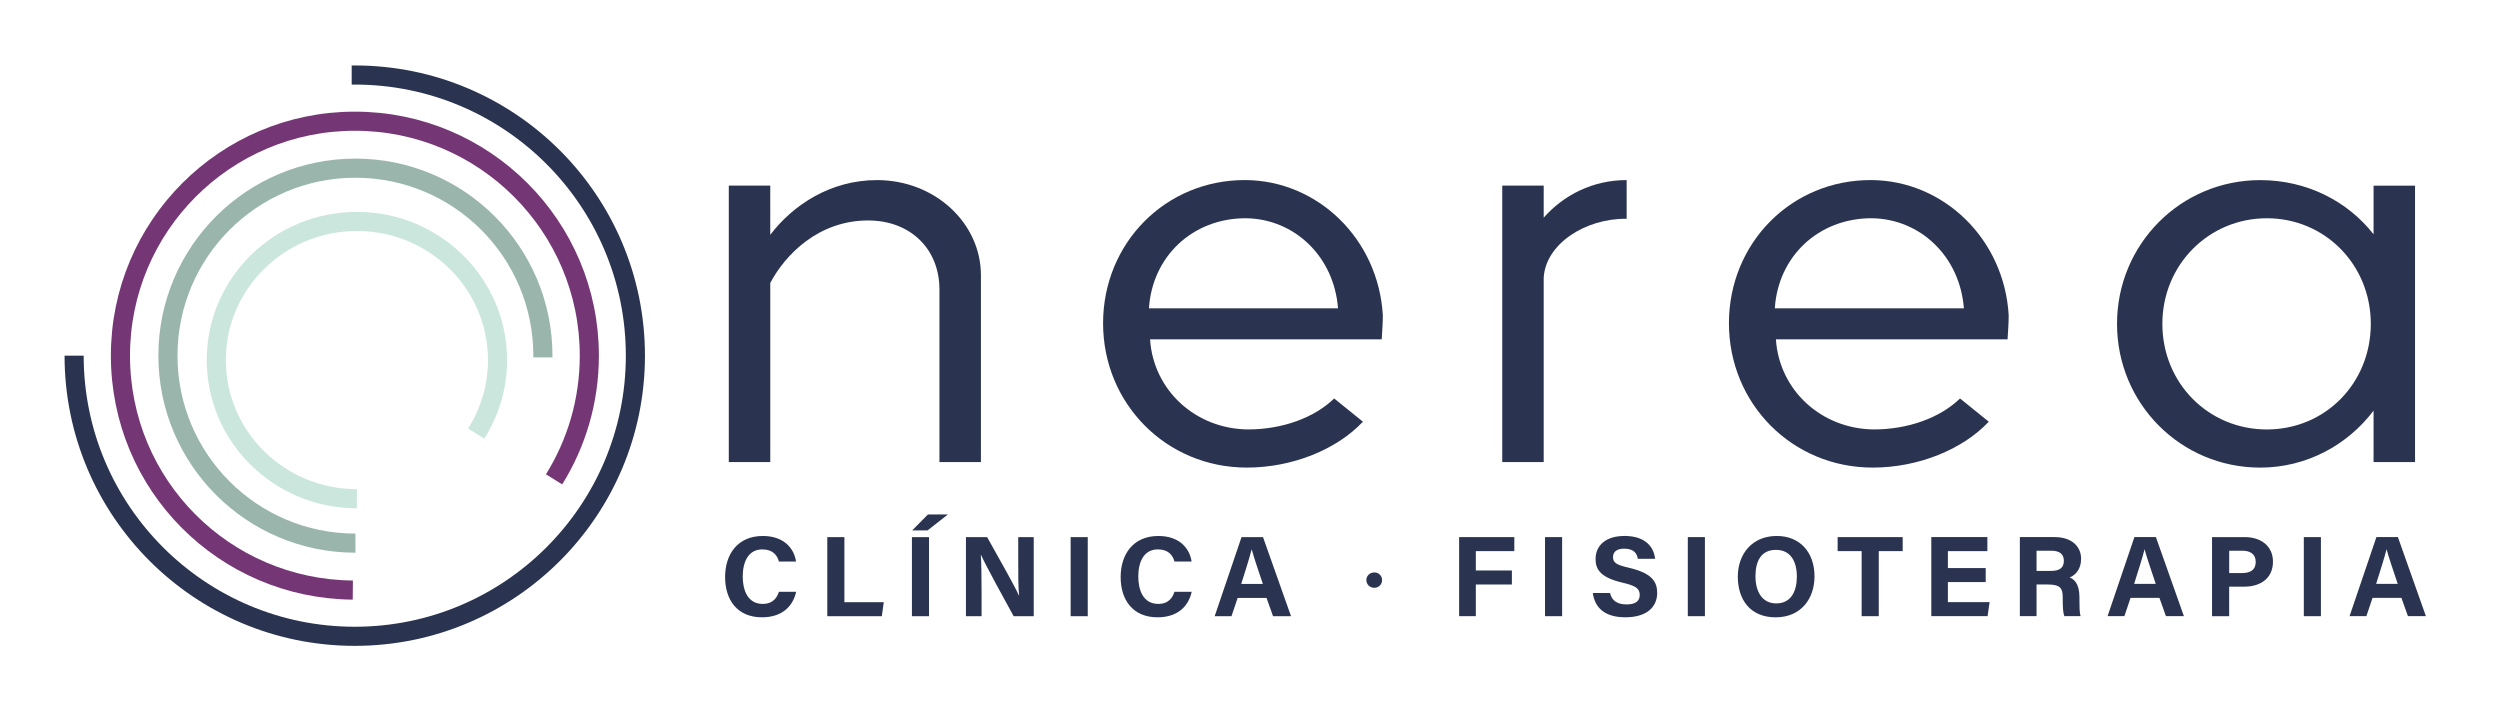 <?xml version="1.0" encoding="UTF-8"?> <svg xmlns="http://www.w3.org/2000/svg" id="Capa_1" data-name="Capa 1" viewBox="0 0 1438.67 409.33"><defs><style> .cls-1 { fill: #2a3350; } .cls-2 { stroke: #cbe6dc; } .cls-2, .cls-3, .cls-4, .cls-5 { fill: none; stroke-miterlimit: 10; stroke-width: 11px; } .cls-3 { stroke: #9ab5ab; } .cls-4 { stroke: #2a3350; } .cls-5 { stroke: #743674; } </style></defs><g><path class="cls-4" d="M42.65,204.67c0,89.19,72.31,161.5,161.5,161.5s161.5-72.31,161.5-161.5S293.34,43.17,204.15,43.17c-.59,0-1.18,.02-1.77,.02"></path><path class="cls-5" d="M318.85,275.85c12.86-20.66,20.29-45.05,20.29-71.18,0-74.51-60.4-134.92-134.92-134.92S69.31,130.15,69.31,204.67s59.76,134.26,133.72,134.9"></path><path class="cls-3" d="M312.41,205.67c0-.33,.01-.67,.01-1,0-59.58-48.3-107.89-107.89-107.89s-107.89,48.3-107.89,107.89,48.3,107.89,107.89,107.89"></path><path class="cls-2" d="M274.02,249.49c7.78-12.26,12.29-26.74,12.29-42.27,0-44.07-36.23-79.79-80.92-79.79s-80.92,35.72-80.92,79.79,36.23,79.79,80.92,79.79"></path></g><g><path class="cls-1" d="M564.48,265.91h-23.86v-99.27c0-23.54-16.86-39.77-41.04-39.77-28.63,0-47.72,19.73-56.32,35.95v103.09h-23.86V106.82h23.86v28.32c13.05-17.18,34.68-31.5,61.41-31.5,33.41,0,59.82,24.82,59.82,54.73v107.54Z"></path><path class="cls-1" d="M795.77,181.59c0,3.82-.32,8.91-.64,13.68h-133.31c1.91,29.27,26.09,51.54,56.32,51.86,19.73,0,38.18-6.68,49.63-17.82l16.55,13.36c-14.95,15.91-40.41,26.41-66.81,26.41-46.45,0-82.72-36.91-82.72-83.04s35.95-82.72,82.09-82.41c41.36,.32,76.36,33.73,78.91,77.95Zm-134.59-4.14h108.81c-2.23-29.59-24.82-51.54-53.13-51.86-30.55,0-53.77,21.95-55.68,51.86Z"></path><path class="cls-1" d="M864.49,106.82h23.86v18.45c11.45-13.05,28.32-21.64,47.73-21.64v22.27c-23.86-.32-46.77,14.64-47.73,34.04v105.95h-23.86V106.82Z"></path><path class="cls-1" d="M1155.93,181.59c0,3.82-.32,8.91-.64,13.68h-133.31c1.91,29.27,26.09,51.54,56.32,51.86,19.73,0,38.18-6.68,49.63-17.82l16.55,13.36c-14.95,15.91-40.41,26.41-66.81,26.41-46.45,0-82.72-36.91-82.72-83.04s35.95-82.72,82.09-82.41c41.36,.32,76.36,33.73,78.91,77.95Zm-134.59-4.14h108.81c-2.23-29.59-24.82-51.54-53.13-51.86-30.55,0-53.77,21.95-55.68,51.86Z"></path><path class="cls-1" d="M1389.77,265.91h-23.86v-29.59c-14.95,19.73-38.5,32.77-65.22,32.77-45.82,0-82.41-36.91-82.41-82.72s36.59-82.72,82.41-82.72c26.73,0,50.27,12.09,65.22,31.18v-28h23.86v159.08Zm-145.4-79.54c0,34.04,26.41,60.77,60.13,60.77s59.82-26.73,59.82-60.77-26.41-60.77-59.82-60.77-60.13,26.73-60.13,60.77Z"></path></g><path class="cls-1" d="M786.29,333.79c0-2.39,1.98-4.37,4.58-4.37s4.47,1.98,4.47,4.37c0,2.6-1.98,4.47-4.47,4.47s-4.58-1.87-4.58-4.47Z"></path><g><path class="cls-1" d="M458.14,340.57c-1.83,8.49-8.23,14.67-19.62,14.67-14.43,0-21.25-10.21-21.25-23.15s7.04-23.65,21.72-23.65c12.11,0,17.99,7.11,19.1,14.72h-9.84c-.95-3.51-3.39-7-9.58-7-8.11,0-11.25,7.3-11.25,15.58,0,7.69,2.72,15.79,11.51,15.79,6.42,0,8.45-4.3,9.3-6.95h9.9Z"></path><path class="cls-1" d="M476.08,309.1h9.84v37.44h22.66l-1.12,8.06h-31.38v-45.5Z"></path><path class="cls-1" d="M534.62,309.1v45.5h-9.84v-45.5h9.84Zm10.83-13.03l-11.67,9.16h-8.86l9.06-9.16h11.46Z"></path><path class="cls-1" d="M555.87,354.6v-45.5h12.19c5.68,10.22,16.19,28.64,18.28,33.6h.12c-.51-4.75-.5-12.65-.5-20.11v-13.48h8.92v45.5h-11.56c-4.89-8.89-16.53-30.06-18.78-35.31h-.12c.33,3.98,.44,13.33,.44,21.47v13.84h-8.97Z"></path><path class="cls-1" d="M625.96,309.1v45.5h-9.84v-45.5h9.84Z"></path><path class="cls-1" d="M685.77,340.57c-1.83,8.49-8.23,14.67-19.62,14.67-14.43,0-21.25-10.21-21.25-23.15s7.04-23.65,21.72-23.65c12.11,0,17.99,7.11,19.1,14.72h-9.84c-.95-3.51-3.39-7-9.58-7-8.11,0-11.25,7.3-11.25,15.58,0,7.69,2.72,15.79,11.51,15.79,6.42,0,8.45-4.3,9.3-6.95h9.9Z"></path><path class="cls-1" d="M712.23,344.09l-3.55,10.51h-9.67l15.45-45.5h12.36l16.12,45.5h-10.34l-3.74-10.51h-16.62Zm14.5-8.06c-3.23-9.6-5.29-15.74-6.39-19.83h-.07c-1.12,4.49-3.39,11.62-5.98,19.83h12.44Z"></path></g><g><path class="cls-1" d="M839.68,309.09h31.76v8.06h-22.15v11.15h20.75v8.06h-20.75v18.22h-9.61v-45.5Z"></path><path class="cls-1" d="M898.95,309.09v45.5h-9.84v-45.5h9.84Z"></path><path class="cls-1" d="M926.53,341.25c1.04,4.57,4.32,6.57,9.58,6.57s7.5-2.07,7.5-5.41c0-3.7-2.19-5.31-9.97-7.12-12.38-2.91-15.44-7.41-15.44-13.55,0-7.93,5.93-13.32,16.7-13.32,12.08,0,16.89,6.49,17.54,13.15h-9.91c-.48-2.8-2.02-5.84-7.89-5.84-3.99,0-6.4,1.65-6.4,4.88s1.93,4.45,9.28,6.15c13.23,3.12,16.13,8.04,16.13,14.46,0,8.31-6.29,14.01-18.31,14.01s-17.63-5.69-18.72-13.98h9.91Z"></path><path class="cls-1" d="M981.12,309.09v45.5h-9.84v-45.5h9.84Z"></path><path class="cls-1" d="M1044.19,331.68c0,12.66-7.6,23.57-22.38,23.57s-21.75-10.38-21.75-23.41,8.25-23.41,22.39-23.41c13.31,0,21.74,9.33,21.74,23.25Zm-33.97-.04c0,8.88,3.9,15.6,11.96,15.6,8.75,0,11.85-7.33,11.85-15.44,0-8.61-3.53-15.37-12.01-15.37s-11.81,6.35-11.81,15.21Z"></path><path class="cls-1" d="M1071.32,317.15h-13.82v-8.06h37.44v8.06h-13.77v37.44h-9.85v-37.44Z"></path><path class="cls-1" d="M1142.71,334.96h-21.76v11.56h24l-1.17,8.06h-32.38v-45.5h32.26v8.06h-22.71v9.75h21.76v8.06Z"></path><path class="cls-1" d="M1171.97,336.37v18.21h-9.61v-45.5h19.99c9.92,0,15.26,5.46,15.26,12.49,0,6.11-3.32,9.41-6.61,10.76,2.25,.83,5.65,3.18,5.65,11.32v2.25c0,3.06,.03,6.54,.65,8.67h-9.32c-.8-1.98-.95-5.38-.95-10.22v-.67c0-4.98-1.26-7.33-8.59-7.33h-6.47Zm0-7.83h8.25c5.39,0,7.46-2.05,7.46-5.85s-2.42-5.77-7.23-5.77h-8.48v11.63Z"></path><path class="cls-1" d="M1226.06,344.07l-3.55,10.51h-9.67l15.45-45.5h12.36l16.12,45.5h-10.34l-3.74-10.51h-16.62Zm14.5-8.06c-3.23-9.6-5.29-15.74-6.39-19.83h-.07c-1.12,4.49-3.39,11.62-5.98,19.83h12.44Z"></path><path class="cls-1" d="M1272.97,309.09h18.82c9.67,0,16.23,5.44,16.23,14.09,0,9.88-7.48,14.42-16.46,14.42h-8.75v16.99h-9.85v-45.5Zm9.85,20.68h7.51c4.55,0,7.77-1.75,7.77-6.4s-3.39-6.45-7.56-6.45h-7.71v12.85Z"></path><path class="cls-1" d="M1335.61,309.09v45.5h-9.84v-45.5h9.84Z"></path><path class="cls-1" d="M1365.32,344.07l-3.55,10.51h-9.67l15.45-45.5h12.36l16.12,45.5h-10.34l-3.74-10.51h-16.62Zm14.5-8.06c-3.23-9.6-5.29-15.74-6.39-19.83h-.07c-1.12,4.49-3.39,11.62-5.98,19.83h12.44Z"></path></g></svg> 